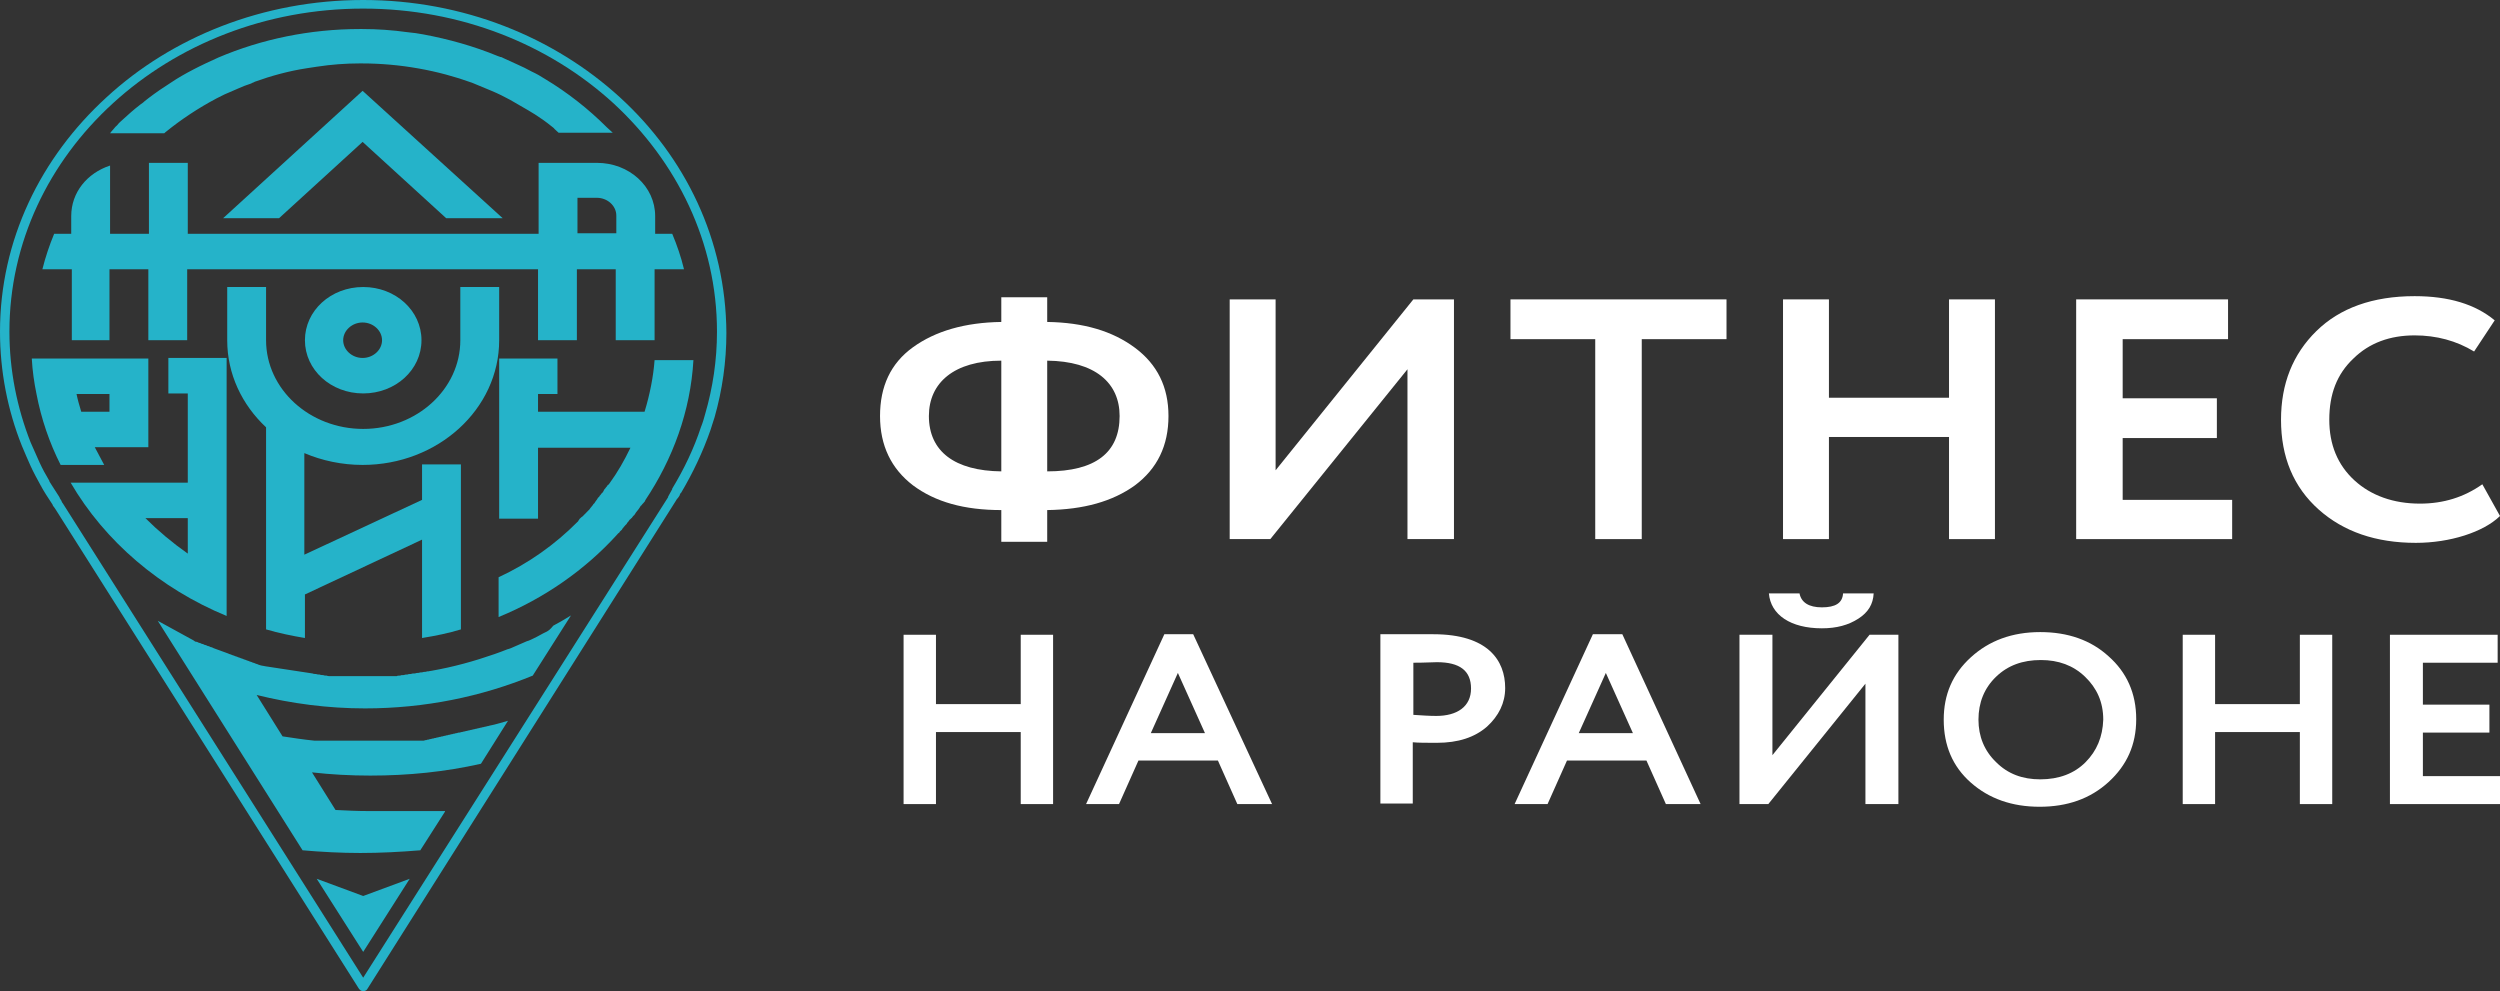 <?xml version="1.0" encoding="UTF-8"?> <svg xmlns="http://www.w3.org/2000/svg" width="169" height="67" viewBox="0 0 169 67" fill="none"><rect x="0" y="0" width="169" height="67" fill="#333333" stroke="none"/> <path d="M61.719 32.81C63.231 33.936 65.181 34.481 67.688 34.481V36.625H70.791V34.481C73.258 34.445 75.208 33.9 76.721 32.81C78.233 31.683 78.989 30.121 78.989 28.122C78.989 26.16 78.233 24.634 76.721 23.508C75.208 22.382 73.258 21.8 70.791 21.764V20.093H67.688V21.764C65.22 21.8 63.231 22.382 61.719 23.472C60.206 24.562 59.49 26.124 59.49 28.122C59.49 30.121 60.246 31.683 61.719 32.81ZM70.791 24.38C74.015 24.416 75.686 25.87 75.686 28.122C75.686 30.593 74.054 31.865 70.791 31.865V24.38ZM67.688 24.38V31.865C64.544 31.829 62.793 30.521 62.793 28.122C62.793 25.87 64.504 24.38 67.688 24.38Z" fill="white"></path> <path d="M95.145 24.962V36.443H98.288V20.238H95.543L86.231 31.792V20.238H83.127V36.443H85.873L95.145 24.962Z" fill="white"></path> <path d="M102.108 22.927H107.838V36.443H110.982V22.927H116.712V20.238H102.108V22.927Z" fill="white"></path> <path d="M123.636 29.54H131.754V36.443H134.858V20.238H131.754V26.887H123.636V20.238H120.532V36.443H123.636V29.54Z" fill="white"></path> <path d="M150.894 33.791H143.493V29.612H149.86V26.924H143.493V22.927H150.616V20.238H140.349V36.443H150.894V33.791Z" fill="white"></path> <path d="M163.31 36.697C165.618 36.697 167.886 35.971 169 34.881L167.806 32.737C166.573 33.609 165.18 34.045 163.588 34.045C161.798 34.045 160.285 33.5 159.171 32.483C158.017 31.429 157.46 30.048 157.46 28.377C157.46 26.633 157.977 25.288 159.092 24.235C160.166 23.181 161.559 22.672 163.23 22.672C164.702 22.672 166.055 23.036 167.249 23.762L168.642 21.655C167.329 20.565 165.538 20.02 163.23 20.02C160.405 20.02 158.176 20.819 156.585 22.382C154.993 23.944 154.197 25.942 154.197 28.377C154.197 30.884 155.033 32.919 156.744 34.445C158.415 35.934 160.604 36.697 163.31 36.697Z" fill="white"></path> <path d="M69.001 47.598H63.271V42.91H61.082V54.356H63.271V49.487H69.001V54.356H71.189V42.91H69.001V47.598Z" fill="white"></path> <path d="M78.71 42.874L73.418 54.356H75.646L76.959 51.413H82.331L83.644 54.356H85.992L80.66 42.874H78.71ZM77.795 49.56L79.625 45.49L81.456 49.56H77.795Z" fill="white"></path> <path d="M96.895 42.874C96.577 42.874 95.98 42.874 95.025 42.874C94.11 42.874 93.553 42.874 93.314 42.874V54.319H95.503V50.177C95.861 50.214 96.418 50.214 97.134 50.214C98.567 50.214 99.681 49.85 100.517 49.124C101.312 48.397 101.75 47.525 101.75 46.508C101.75 44.655 100.596 42.874 96.895 42.874ZM97.094 48.397C96.617 48.397 96.1 48.361 95.543 48.324V44.8C96.338 44.8 96.856 44.764 97.134 44.764C98.686 44.764 99.442 45.345 99.442 46.544C99.442 47.779 98.487 48.397 97.094 48.397Z" fill="white"></path> <path d="M107.679 42.874L102.387 54.356H104.615L105.928 51.413H111.3L112.614 54.356H114.961L109.669 42.874H107.679ZM106.724 49.56L108.555 45.49L110.385 49.56H106.724Z" fill="white"></path> <path d="M119.816 51.049V42.91H117.588V54.356H119.538L126.103 46.217V54.356H128.332V42.91H126.382L119.816 51.049Z" fill="white"></path> <path d="M123.159 42.474C124.154 42.474 124.949 42.257 125.626 41.821C126.302 41.385 126.621 40.84 126.66 40.113H124.591C124.551 40.767 124.074 41.057 123.159 41.057C122.283 41.057 121.766 40.73 121.647 40.113H119.577C119.697 41.566 121.05 42.474 123.159 42.474Z" fill="white"></path> <path d="M137.922 42.729C136.012 42.729 134.46 43.31 133.226 44.437C131.993 45.563 131.396 46.944 131.396 48.651C131.396 50.395 131.993 51.812 133.226 52.902C134.46 53.992 136.012 54.537 137.882 54.537C139.752 54.537 141.304 53.992 142.538 52.866C143.771 51.74 144.408 50.359 144.408 48.615C144.408 46.871 143.771 45.454 142.538 44.364C141.344 43.274 139.792 42.729 137.922 42.729ZM140.986 51.522C140.23 52.285 139.195 52.684 137.922 52.684C136.728 52.684 135.733 52.321 134.937 51.522C134.142 50.759 133.744 49.778 133.744 48.651C133.744 47.489 134.142 46.508 134.937 45.745C135.733 44.981 136.728 44.618 137.962 44.618C139.155 44.618 140.15 44.981 140.946 45.745C141.742 46.508 142.18 47.452 142.18 48.651C142.14 49.814 141.742 50.759 140.986 51.522Z" fill="white"></path> <path d="M155.47 47.598H149.74V42.91H147.552V54.356H149.74V49.487H155.47V54.356H157.659V42.91H155.47V47.598Z" fill="white"></path> <path d="M163.787 49.523H168.284V47.634H163.787V44.8H168.841V42.91H161.559V54.356H169V52.466H163.787V49.523Z" fill="white"></path> <path d="M41.902 6.576C37.445 2.507 31.317 0 24.552 0C17.787 0 11.62 2.507 7.202 6.576C2.746 10.646 0 16.241 0 22.418C0 25.107 0.517 27.723 1.472 30.121C1.671 30.593 1.87 31.066 2.069 31.502C2.268 31.938 2.507 32.374 2.746 32.81C2.746 32.81 2.746 32.846 2.785 32.846V32.882C2.984 33.246 3.223 33.609 3.462 33.972C3.542 34.081 3.581 34.154 3.581 34.19C3.621 34.227 3.661 34.299 3.741 34.408L24.274 66.855C24.313 66.891 24.353 66.927 24.393 66.964C24.552 67.036 24.751 67 24.831 66.855L45.682 33.863C45.722 33.791 45.762 33.718 45.841 33.645C45.881 33.573 45.961 33.5 45.961 33.427L46.001 33.355C46.001 33.355 46.001 33.318 46.04 33.318C46.836 31.974 47.513 30.557 48.03 29.067C48.109 28.777 48.229 28.486 48.309 28.195C48.826 26.378 49.104 24.453 49.104 22.491C49.065 16.205 46.319 10.61 41.902 6.576ZM48.468 22.418C48.468 24.344 48.189 26.197 47.672 27.977C47.592 28.268 47.513 28.559 47.393 28.849C46.916 30.303 46.239 31.72 45.443 33.028C45.443 33.028 45.443 33.028 45.443 33.064L45.404 33.137C45.364 33.209 45.324 33.282 45.284 33.355C45.244 33.427 45.205 33.5 45.165 33.573C45.165 33.573 45.165 33.573 45.165 33.609L24.552 66.092L4.258 34.045C4.218 34.009 4.178 33.936 4.138 33.827C4.059 33.718 4.019 33.645 4.019 33.609C3.78 33.246 3.581 32.919 3.343 32.555C3.343 32.555 3.343 32.555 3.343 32.519C3.104 32.119 2.865 31.683 2.666 31.247C2.467 30.811 2.268 30.339 2.069 29.903C1.154 27.578 0.637 25.034 0.637 22.418C0.637 16.387 3.303 10.937 7.64 6.976C11.978 3.016 17.947 0.581 24.552 0.581C31.158 0.581 37.127 3.016 41.464 6.976C45.762 10.937 48.468 16.387 48.468 22.418Z" fill="#25B3C9"></path> <path d="M36.968 42.693C36.649 42.838 36.371 43.02 36.052 43.165C35.893 43.237 35.774 43.31 35.615 43.346C35.336 43.456 35.057 43.601 34.779 43.71C34.62 43.782 34.461 43.855 34.301 43.892C34.023 44.001 33.744 44.109 33.426 44.218C32.073 44.691 30.64 45.09 29.168 45.345C29.089 45.345 29.009 45.381 28.969 45.381H28.929C28.85 45.381 28.81 45.418 28.73 45.418H28.691C28.611 45.418 28.571 45.454 28.492 45.454H28.452C28.372 45.454 28.332 45.49 28.253 45.49H28.213C28.134 45.49 28.094 45.527 28.014 45.527H27.974C27.895 45.527 27.855 45.527 27.775 45.563H27.736C27.656 45.563 27.616 45.563 27.537 45.599H27.497C27.417 45.599 27.378 45.599 27.298 45.636H27.258C27.178 45.636 27.099 45.636 27.059 45.672H27.019C26.94 45.672 26.86 45.672 26.82 45.708H26.781C26.701 45.708 26.661 45.708 26.582 45.708H26.542C26.462 45.708 26.422 45.708 26.343 45.708H26.303C26.263 45.708 26.184 45.708 26.144 45.708C26.104 45.708 26.064 45.708 26.025 45.708C25.985 45.708 25.945 45.708 25.905 45.708C25.865 45.708 25.826 45.708 25.786 45.708C25.746 45.708 25.706 45.708 25.666 45.708C25.627 45.708 25.587 45.708 25.587 45.708C25.547 45.708 25.507 45.708 25.428 45.708C25.388 45.708 25.348 45.708 25.268 45.708C25.229 45.708 25.189 45.708 25.189 45.708C25.149 45.708 25.07 45.708 25.03 45.708C24.99 45.708 24.99 45.708 24.95 45.708C24.871 45.708 24.791 45.708 24.711 45.708C24.632 45.708 24.552 45.708 24.473 45.708C24.393 45.708 24.314 45.708 24.234 45.708C24.154 45.708 24.075 45.708 23.995 45.708C23.916 45.708 23.836 45.708 23.756 45.708C23.677 45.708 23.597 45.708 23.518 45.708C23.438 45.708 23.358 45.708 23.279 45.708C23.199 45.708 23.12 45.708 23.04 45.708C22.96 45.708 22.881 45.708 22.801 45.708C22.722 45.708 22.642 45.708 22.563 45.708C22.483 45.708 22.403 45.708 22.324 45.708C22.244 45.708 22.165 45.708 22.085 45.672C22.006 45.672 21.926 45.672 21.846 45.636C21.767 45.636 21.687 45.636 21.608 45.599C21.528 45.599 21.448 45.599 21.369 45.563C21.289 45.563 21.21 45.563 21.13 45.527C21.05 45.527 20.971 45.49 20.891 45.49C20.812 45.49 20.732 45.454 20.652 45.454C20.573 45.454 20.493 45.418 20.414 45.418C20.334 45.418 20.255 45.381 20.175 45.381C20.095 45.381 20.016 45.345 19.936 45.345C19.857 45.345 19.777 45.309 19.698 45.309C19.618 45.309 19.538 45.272 19.459 45.272C19.379 45.272 19.3 45.236 19.22 45.236C19.14 45.236 19.061 45.2 18.981 45.2C18.902 45.2 18.822 45.163 18.742 45.163C18.663 45.163 18.583 45.127 18.504 45.127C18.424 45.127 18.345 45.09 18.265 45.09C18.185 45.09 18.106 45.054 18.026 45.054C17.947 45.054 17.867 45.018 17.827 45.018C17.748 45.018 17.668 44.981 17.628 44.981C17.549 44.945 17.469 44.945 17.429 44.909C17.35 44.873 17.27 44.873 17.23 44.836C17.151 44.8 17.071 44.8 17.031 44.764C16.952 44.727 16.872 44.727 16.832 44.691C16.753 44.654 16.673 44.654 16.634 44.618C16.554 44.582 16.474 44.582 16.434 44.545C16.355 44.509 16.275 44.509 16.235 44.473C16.156 44.437 16.076 44.437 16.037 44.4C15.957 44.364 15.877 44.364 15.838 44.328C15.758 44.291 15.678 44.291 15.639 44.255C15.559 44.218 15.479 44.218 15.44 44.182C15.36 44.146 15.32 44.146 15.241 44.109C15.161 44.073 15.121 44.073 15.042 44.037C14.962 44.001 14.922 44.001 14.843 43.964C14.763 43.928 14.723 43.928 14.644 43.892C14.564 43.855 14.524 43.855 14.445 43.819C14.365 43.782 14.325 43.746 14.246 43.746C14.166 43.71 14.127 43.673 14.047 43.673C13.967 43.637 13.928 43.601 13.848 43.601C13.768 43.565 13.729 43.528 13.649 43.528C13.569 43.492 13.53 43.456 13.45 43.456C13.37 43.419 13.331 43.383 13.251 43.383C13.171 43.383 13.132 43.31 13.052 43.274C12.973 43.237 12.933 43.201 12.853 43.165C12.774 43.129 12.734 43.092 12.654 43.056C12.575 43.02 12.535 42.983 12.455 42.947C12.376 42.91 12.336 42.874 12.256 42.838C12.177 42.801 12.137 42.765 12.057 42.729C11.978 42.693 11.938 42.656 11.858 42.62C11.779 42.584 11.739 42.547 11.659 42.511C11.58 42.474 11.54 42.438 11.46 42.402C11.381 42.365 11.341 42.329 11.261 42.293C11.182 42.257 11.142 42.22 11.062 42.184C10.983 42.148 10.943 42.111 10.864 42.075C10.784 42.038 10.744 42.002 10.665 41.966L20.454 57.48C21.727 57.59 23.04 57.662 24.353 57.662C25.706 57.662 27.059 57.59 28.412 57.48L30.083 54.864V54.828H30.004H29.924H29.845H29.765H29.686H29.606H29.526H29.447H29.367H29.288H29.208H29.128H29.049H28.969H28.89H28.81H28.73H28.651H28.571H28.492H28.412H28.332H28.253H28.173H28.094H28.014H27.935H27.855H27.775H27.696H27.616H27.537H27.457H27.378H27.298H27.218H27.139H27.059H26.98H26.9H26.82H26.741H26.661H26.582H26.502H26.422H26.343H26.263H26.184H26.104H26.025H25.945H25.865H25.786H25.706H25.627H25.547H25.468H25.388H25.308H25.229H25.149H25.07H24.99H24.95H24.91C24.154 54.828 23.398 54.792 22.682 54.755L22.045 53.738L21.09 52.212C22.364 52.357 23.677 52.43 25.03 52.43C27.616 52.43 30.083 52.176 32.511 51.631L34.341 48.724C33.943 48.833 33.506 48.978 33.108 49.051C33.068 49.051 33.028 49.087 32.949 49.087C32.909 49.087 32.869 49.124 32.789 49.124C32.749 49.124 32.71 49.16 32.63 49.16C32.59 49.16 32.551 49.196 32.471 49.196C32.431 49.196 32.391 49.233 32.312 49.233C32.272 49.233 32.232 49.269 32.153 49.269C32.113 49.269 32.073 49.305 31.994 49.305C31.954 49.305 31.914 49.342 31.834 49.342C31.794 49.342 31.755 49.378 31.675 49.378C31.635 49.378 31.596 49.414 31.516 49.414C31.476 49.414 31.436 49.451 31.357 49.451C31.317 49.451 31.277 49.487 31.198 49.487C31.158 49.487 31.118 49.523 31.038 49.523C30.999 49.523 30.959 49.523 30.879 49.56C30.84 49.56 30.8 49.56 30.72 49.596C30.68 49.596 30.64 49.596 30.561 49.632C30.521 49.632 30.481 49.632 30.402 49.669C30.362 49.669 30.322 49.669 30.243 49.705C30.203 49.705 30.163 49.705 30.083 49.741C30.044 49.741 30.004 49.741 29.924 49.778C29.884 49.778 29.845 49.778 29.765 49.814C29.725 49.814 29.686 49.814 29.606 49.85C29.566 49.85 29.526 49.85 29.447 49.887C29.407 49.887 29.367 49.887 29.288 49.923C29.248 49.923 29.208 49.923 29.128 49.959C29.089 49.959 29.049 49.959 28.969 49.996C28.929 49.996 28.89 49.996 28.81 50.032C28.77 50.032 28.73 50.032 28.651 50.068C28.611 50.068 28.571 50.068 28.492 50.068C28.452 50.068 28.412 50.068 28.332 50.068C28.293 50.068 28.253 50.068 28.173 50.068C28.134 50.068 28.094 50.068 28.014 50.068C27.974 50.068 27.935 50.068 27.855 50.068C27.815 50.068 27.775 50.068 27.696 50.068C27.656 50.068 27.616 50.068 27.537 50.068C27.497 50.068 27.457 50.068 27.378 50.068C27.338 50.068 27.298 50.068 27.218 50.068C27.179 50.068 27.139 50.068 27.059 50.068C27.019 50.068 26.98 50.068 26.9 50.068C26.86 50.068 26.781 50.068 26.741 50.068C26.701 50.068 26.661 50.068 26.582 50.068C26.542 50.068 26.502 50.068 26.422 50.068C26.383 50.068 26.303 50.068 26.263 50.068C26.224 50.068 26.144 50.068 26.104 50.068C26.064 50.068 25.985 50.068 25.945 50.068C25.905 50.068 25.826 50.068 25.786 50.068C25.746 50.068 25.666 50.068 25.627 50.068C25.587 50.068 25.507 50.068 25.468 50.068C25.428 50.068 25.348 50.068 25.308 50.068C25.268 50.068 25.189 50.068 25.149 50.068C25.109 50.068 25.03 50.068 24.99 50.068C24.95 50.068 24.871 50.068 24.831 50.068C24.791 50.068 24.711 50.068 24.672 50.068C24.632 50.068 24.552 50.068 24.512 50.068C24.473 50.068 24.393 50.068 24.353 50.068H24.274H24.194H24.114H24.035H23.955H23.876H23.796H23.717H23.637H23.557H23.478H23.398H23.319H23.239H23.16H23.08H23H22.921H22.841H22.762H22.682H22.602H22.523H22.443H22.364H22.284H22.204H22.125H22.045H21.966H21.886H21.806H21.727H21.647H21.568H21.488H21.409H21.329H21.249C20.533 49.996 19.817 49.887 19.101 49.778L17.35 46.98C19.698 47.561 22.165 47.888 24.672 47.888C28.73 47.888 32.551 47.089 36.013 45.672L38.599 41.602C38.559 41.639 38.52 41.639 38.48 41.675C38.122 41.893 37.763 42.111 37.405 42.293C37.803 42.075 38.201 41.857 38.599 41.602C38.201 41.857 37.803 42.075 37.405 42.293C37.166 42.584 37.087 42.62 36.968 42.693Z" fill="#25B3C9"></path> <path d="M21.409 59.406L24.552 64.348L27.696 59.406L24.552 60.569L21.409 59.406Z" fill="#25B3C9"></path> <path d="M15.081 14.752H18.862L24.512 9.592L30.163 14.752H33.983L24.512 6.14L15.081 14.752Z" fill="#25B3C9"></path> <path d="M7.959 9.011H11.023H11.062H11.102L11.142 8.975L11.182 8.938C12.256 8.066 13.41 7.303 14.644 6.649C14.883 6.54 15.121 6.395 15.4 6.286C15.639 6.177 15.917 6.068 16.156 5.959C16.395 5.85 16.673 5.741 16.912 5.668C16.952 5.668 16.992 5.632 17.071 5.595C17.111 5.595 17.151 5.559 17.23 5.523C18.345 5.123 19.538 4.796 20.732 4.614C20.971 4.578 21.21 4.542 21.448 4.505C22.403 4.36 23.358 4.287 24.313 4.287H24.433C27.059 4.287 29.606 4.76 31.914 5.595C32.352 5.777 32.789 5.959 33.227 6.14C33.665 6.322 34.102 6.54 34.5 6.758C34.898 6.976 35.296 7.231 35.694 7.449C35.774 7.485 35.853 7.558 35.933 7.594C36.013 7.63 36.092 7.703 36.172 7.739C36.57 7.994 36.928 8.248 37.286 8.539C37.365 8.611 37.445 8.648 37.485 8.72C37.525 8.757 37.604 8.829 37.644 8.866L37.684 8.902L37.724 8.938L37.763 8.975H37.803H37.843H39.355H40.867H41.146H41.424L41.225 8.793L41.026 8.611C39.793 7.376 38.36 6.249 36.848 5.341C36.57 5.159 36.251 4.978 35.933 4.832C35.615 4.651 35.296 4.505 34.978 4.36C34.66 4.215 34.341 4.069 34.023 3.924C33.943 3.888 33.904 3.851 33.824 3.851C33.744 3.815 33.705 3.815 33.625 3.779C32.033 3.125 30.362 2.652 28.611 2.325C28.253 2.253 27.935 2.216 27.576 2.18C26.542 2.035 25.507 1.962 24.473 1.962H24.353C20.931 1.962 17.668 2.652 14.763 3.888C14.206 4.142 13.649 4.396 13.092 4.687C12.535 4.978 12.018 5.268 11.54 5.595C11.023 5.922 10.545 6.249 10.068 6.613C9.988 6.685 9.869 6.758 9.789 6.831C9.709 6.903 9.63 6.976 9.511 7.049C9.033 7.412 8.595 7.812 8.158 8.212C8.078 8.284 7.998 8.357 7.919 8.466C7.839 8.539 7.76 8.611 7.68 8.72L7.521 8.902L7.441 9.011H7.72H7.959Z" fill="#25B3C9"></path> <path d="M4.775 22.999H7.401V18.203H10.028V22.999H12.654V18.203H36.371V22.999H38.997V18.203H41.623V22.999H44.25V18.203H46.239C46.04 17.368 45.762 16.568 45.443 15.805H44.289V14.606C44.289 12.608 42.538 11.009 40.35 11.009H36.41V15.805H12.694V11.009H10.068V15.805H7.441V11.191C5.889 11.7 4.815 13.008 4.815 14.606V15.805H3.661C3.343 16.568 3.064 17.404 2.865 18.203H4.855V22.999H4.775ZM39.037 13.371H40.35C41.066 13.371 41.663 13.916 41.663 14.57V15.769H39.037V13.371Z" fill="#25B3C9"></path> <path d="M43.573 27.832H36.371V26.633H37.684V24.235H33.744V35.062H36.371V30.266H42.618C42.22 31.102 41.743 31.938 41.185 32.701C41.146 32.737 41.146 32.773 41.106 32.773L41.066 32.81L41.026 32.882L40.987 32.919C40.947 32.955 40.947 32.991 40.907 33.028L40.867 33.064L40.827 33.137L40.788 33.209C40.788 33.246 40.748 33.246 40.748 33.282L40.708 33.318L40.668 33.355C40.628 33.391 40.628 33.427 40.589 33.464L40.549 33.5L40.509 33.573L40.469 33.609C40.429 33.645 40.39 33.682 40.39 33.718C40.35 33.791 40.27 33.863 40.23 33.936C40.23 33.972 40.191 33.972 40.191 34.009C40.151 34.045 40.151 34.045 40.111 34.081L40.071 34.154L40.032 34.19C39.992 34.227 39.992 34.263 39.952 34.299L39.912 34.336C39.912 34.372 39.872 34.372 39.872 34.408C39.753 34.517 39.673 34.626 39.554 34.735L39.514 34.772C39.435 34.844 39.395 34.917 39.315 34.953L39.276 34.99C39.236 35.026 39.196 35.062 39.156 35.099V35.135L39.116 35.171L39.077 35.244L39.037 35.28C37.525 36.806 35.734 38.078 33.705 39.023V41.712C36.808 40.44 39.554 38.514 41.703 36.152C41.743 36.116 41.782 36.043 41.862 36.007L41.902 35.934C41.942 35.898 41.981 35.862 42.021 35.825C42.061 35.789 42.061 35.789 42.061 35.753C42.101 35.716 42.141 35.68 42.18 35.607L42.22 35.571C42.26 35.498 42.34 35.462 42.379 35.389C42.379 35.353 42.419 35.353 42.419 35.317C42.459 35.28 42.499 35.244 42.538 35.171C42.578 35.135 42.578 35.099 42.618 35.099C42.658 35.062 42.658 35.026 42.698 35.026C42.737 34.99 42.737 34.953 42.777 34.917C42.817 34.881 42.817 34.844 42.857 34.844C42.897 34.808 42.897 34.772 42.936 34.735C42.936 34.699 42.976 34.699 42.976 34.663C43.096 34.517 43.215 34.372 43.294 34.227C43.294 34.227 43.294 34.19 43.334 34.19C43.374 34.154 43.414 34.081 43.454 34.045L43.493 34.009C43.533 33.972 43.573 33.9 43.613 33.863V33.827C45.483 31.029 46.677 27.796 46.876 24.344H44.25C44.17 25.434 43.931 26.669 43.573 27.832Z" fill="#25B3C9"></path> <path d="M24.512 31.429C29.606 31.429 33.744 27.65 33.744 23V19.402H31.118V23C31.118 26.306 28.173 28.995 24.552 28.995C20.931 28.995 17.986 26.306 17.986 23V19.402H15.36V23C15.36 25.288 16.355 27.36 17.986 28.886V42.547C18.862 42.801 19.737 42.983 20.613 43.129V40.185L28.531 36.479V43.129C29.447 42.983 30.322 42.801 31.158 42.547V31.393H28.531V31.429V33.791L20.573 37.497V30.63C21.767 31.138 23.12 31.429 24.512 31.429Z" fill="#25B3C9"></path> <path d="M6.407 30.23H10.028C10.028 30.23 10.028 26.16 10.028 24.235C7.919 24.235 5.77 24.235 3.661 24.235H2.149C2.189 25.034 2.308 25.87 2.467 26.633C2.785 28.304 3.343 29.939 4.099 31.429H7.043C6.844 31.029 6.606 30.63 6.407 30.23ZM5.173 26.633H7.401V27.832H5.491C5.372 27.432 5.253 27.032 5.173 26.633Z" fill="#25B3C9"></path> <path d="M15.32 24.198C14.007 24.198 12.694 24.198 11.381 24.198V26.596H12.694V32.628H4.775C7.083 36.588 10.824 39.786 15.32 41.639V24.198ZM12.694 37.424C11.659 36.697 10.704 35.898 9.829 35.026H12.694V37.424Z" fill="#25B3C9"></path> <path d="M28.492 23C28.492 21.001 26.741 19.402 24.552 19.402C22.363 19.402 20.613 21.001 20.613 23C20.613 24.998 22.363 26.596 24.552 26.596C26.741 26.596 28.492 24.998 28.492 23ZM23.199 23C23.199 22.346 23.796 21.8 24.512 21.8C25.229 21.8 25.826 22.346 25.826 23C25.826 23.654 25.229 24.198 24.512 24.198C23.796 24.198 23.199 23.654 23.199 23Z" fill="#25B3C9"></path> </svg> 